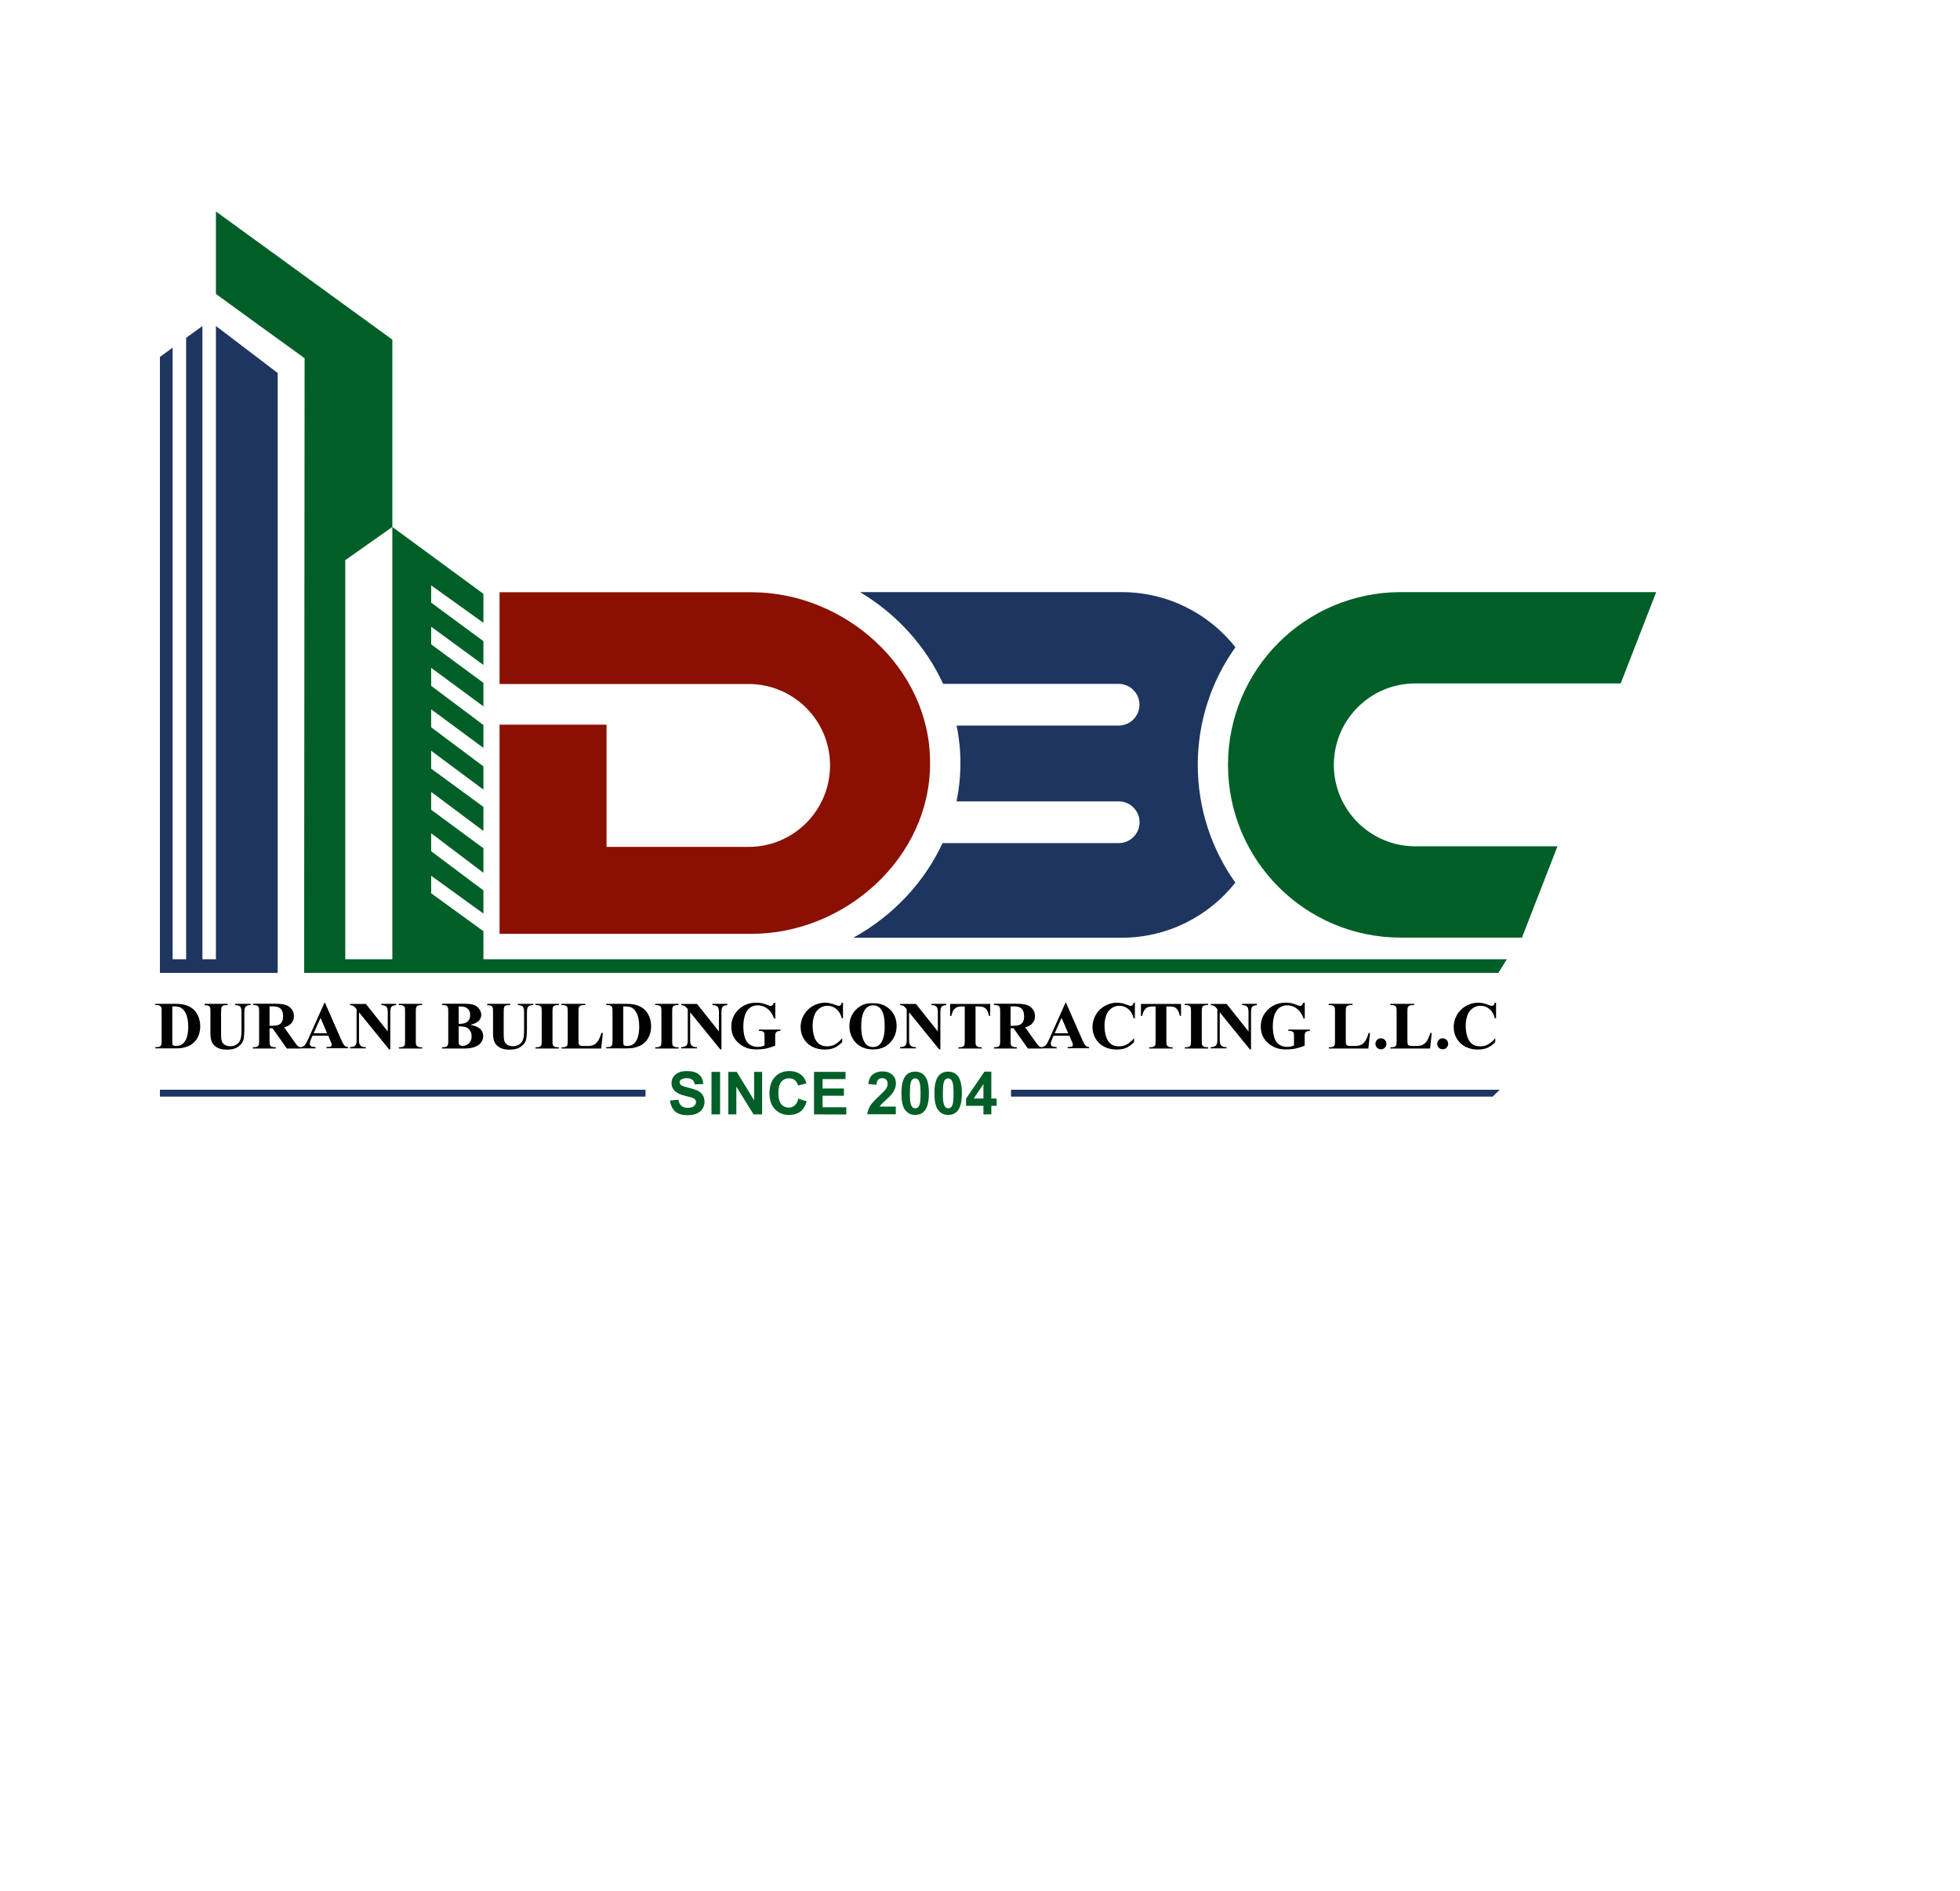 <?xml version="1.0" encoding="utf-8"?>
<!-- Generator: Adobe Illustrator 25.3.1, SVG Export Plug-In . SVG Version: 6.00 Build 0)  -->
<svg version="1.1" id="Layer_1" xmlns="http://www.w3.org/2000/svg" xmlns:xlink="http://www.w3.org/1999/xlink" x="0px" y="0px"
	 viewBox="0 0 1711 1650.8" style="enable-background:new 0 0 1711 1650.8;" xml:space="preserve">
<style type="text/css">
	.st0{fill:#8A1002;}
	.st1{fill:#1D355F;}
	.st2{fill:#005F27;}
</style>
<g>
	<path class="st0" d="M655.9,517H436.1v80.1h93.4h122.3h1.7c39.2,0,71.1,31.8,71.1,71.1l0,0c0,39.2-31.8,71.1-71.1,71.1h-124V632.6
		h-93.4v182.6h219.8c82,0,156-66.5,156-148.5v-1.4C811.9,583.4,737.9,517,655.9,517z"/>
</g>
<g>
	<path class="st1" d="M1045.6,667.7c0-38.3,12.2-73.7,32.9-102.7c-23.2-29.3-59.1-48.1-99.3-48.1H750.8c31.8,19,57.4,47.1,72.5,80.1
		h153.2c10,0,18.2,8.1,18.2,18.2c0,10-8.1,18.2-18.2,18.2H835.1c2.1,10.4,3.3,21.1,3.3,32v1.4c0,11.2-1.2,22.1-3.4,32.8h141.6
		c10,0,18.2,8.1,18.2,18.2c0,10-8.1,18.2-18.2,18.2H822.8c-16.1,34.7-43.7,63.8-77.9,82.6h234.2c40.3,0,76.1-18.8,99.3-48.1
		C1057.8,741.5,1045.6,706,1045.6,667.7z"/>
</g>
<g>
	<polygon class="st1" points="242.4,325.6 242.4,849.3 139.6,849.3 139.6,311.6 150.7,303.5 150.7,837.4 162.5,837.4 162.5,294.9 
		176.7,284.6 176.7,837.4 188.5,837.4 188.5,284.6 	"/>
</g>
<g>
	<polygon class="st2" points="1315.4,837.4 597.1,837.4 513.1,837.4 422,837.4 422,812.9 376.4,779.8 376.4,764.5 422,797.5 
		422,777.3 376.4,743.1 376.4,727.4 422,761.9 422,740.5 376.4,706.9 376.4,691.3 422,725.4 422,704.4 376.4,671 376.4,655.4 
		422,689.3 422,669 376.4,634.9 376.4,619.2 422,652.9 422,632.9 376.4,598.7 376.4,583 422,616.6 422,596.1 376.4,562.5 
		376.4,547.1 422,580.5 422,559.7 376.4,526.1 376.4,511 422,543.7 422,518.4 342.5,460 342.5,837.4 301.4,837.4 301.4,489 
		342.5,460 342.5,296.5 188.5,184.6 188.5,256.6 227,284.6 242.4,295.7 265.9,312.7 265.5,849.3 513.1,849.3 597.1,849.3 
		1308,849.3 	"/>
</g>
<g>
	<g>
		<path class="st2" d="M584.9,960.7l7.3-0.7c0.4,2.4,1.3,4.2,2.7,5.4c1.3,1.1,3.2,1.7,5.4,1.7c2.4,0,4.2-0.5,5.5-1.5
			c1.2-1,1.8-2.2,1.8-3.6c0-0.9-0.3-1.6-0.8-2.2c-0.5-0.6-1.4-1.2-2.7-1.6c-0.9-0.3-2.9-0.8-6-1.6c-4-1-6.8-2.2-8.5-3.7
			c-2.3-2-3.4-4.5-3.4-7.5c0-1.9,0.5-3.7,1.6-5.3s2.6-2.9,4.6-3.8c2-0.9,4.5-1.3,7.3-1.3c4.7,0,8.2,1,10.5,3.1
			c2.4,2,3.6,4.8,3.7,8.2l-7.5,0.3c-0.3-1.9-1-3.3-2.1-4.1s-2.6-1.3-4.7-1.3c-2.2,0-3.9,0.4-5.1,1.3c-0.8,0.6-1.2,1.3-1.2,2.3
			c0,0.9,0.4,1.6,1.1,2.3c0.9,0.8,3.2,1.6,6.9,2.5c3.6,0.9,6.3,1.8,8.1,2.7s3.1,2.2,4.1,3.8s1.5,3.6,1.5,5.9c0,2.1-0.6,4.1-1.8,6
			s-2.9,3.2-5,4.1s-4.9,1.4-8.1,1.4c-4.7,0-8.3-1.1-10.8-3.3C586.9,968,585.4,964.8,584.9,960.7z"/>
	</g>
	<g>
		<path class="st2" d="M621.1,972.8v-37.1h7.5v37.1H621.1z"/>
	</g>
	<g>
		<path class="st2" d="M635.8,972.8v-37.1h7.3l15.2,24.8v-24.8h7v37.1h-7.5l-15-24.2v24.2H635.8z"/>
	</g>
	<g>
		<path class="st2" d="M696.9,959.1l7.3,2.3c-1.1,4-3,7.1-5.6,9c-2.6,2-5.9,2.9-9.9,2.9c-4.9,0-9-1.7-12.2-5s-4.8-8-4.8-13.8
			c0-6.2,1.6-11,4.8-14.4s7.4-5.1,12.6-5.1c4.5,0,8.2,1.3,11.1,4c1.7,1.6,3,3.9,3.8,6.8l-7.4,1.8c-0.4-1.9-1.4-3.4-2.7-4.6
			c-1.4-1.1-3.1-1.7-5.1-1.7c-2.8,0-5,1-6.7,3s-2.6,5.2-2.6,9.6c0,4.7,0.8,8,2.5,10s3.9,3,6.6,3c2,0,3.7-0.6,5.1-1.9
			C695.3,963.8,696.3,961.8,696.9,959.1z"/>
	</g>
	<g>
		<path class="st2" d="M710.6,972.8v-37.1h27.5v6.3h-20v8.2h18.6v6.3h-18.6v10.1h20.7v6.3L710.6,972.8L710.6,972.8z"/>
	</g>
	<g>
		<path class="st2" d="M782,966.1v6.6h-24.9c0.3-2.5,1.1-4.9,2.4-7.1c1.3-2.2,4-5.2,8-8.9c3.2-3,5.2-5,5.9-6.1
			c1-1.5,1.5-2.9,1.5-4.4c0-1.6-0.4-2.8-1.3-3.7c-0.9-0.9-2-1.3-3.5-1.3s-2.7,0.4-3.5,1.3c-0.9,0.9-1.4,2.4-1.5,4.5l-7.1-0.7
			c0.4-3.9,1.7-6.7,4-8.4c2.2-1.7,5-2.6,8.4-2.6c3.7,0,6.5,1,8.6,3s3.1,4.4,3.1,7.4c0,1.7-0.3,3.3-0.9,4.8c-0.6,1.5-1.5,3.1-2.8,4.7
			c-0.9,1.1-2.4,2.7-4.7,4.7c-2.2,2.1-3.7,3.4-4.3,4.1c-0.6,0.7-1.1,1.3-1.5,2H782V966.1z"/>
	</g>
	<g>
		<path class="st2" d="M798.9,935.5c3.6,0,6.4,1.3,8.4,3.8c2.4,3,3.6,8.1,3.6,15.1s-1.2,12.1-3.6,15.1c-2,2.5-4.8,3.8-8.4,3.8
			c-3.6,0-6.5-1.4-8.7-4.2s-3.3-7.7-3.3-14.8c0-7,1.2-12,3.6-15.1C792.5,936.8,795.3,935.5,798.9,935.5z M798.9,941.4
			c-0.9,0-1.6,0.3-2.3,0.8s-1.2,1.5-1.6,2.9c-0.5,1.8-0.7,4.9-0.7,9.3s0.2,7.3,0.7,9c0.4,1.6,1,2.7,1.7,3.3s1.4,0.8,2.3,0.8
			s1.6-0.3,2.3-0.8s1.2-1.5,1.6-2.9c0.5-1.8,0.7-4.9,0.7-9.3s-0.2-7.3-0.7-9c-0.4-1.6-1-2.7-1.7-3.3
			C800.5,941.7,799.7,941.4,798.9,941.4z"/>
	</g>
	<g>
		<path class="st2" d="M827.7,935.5c3.6,0,6.4,1.3,8.4,3.8c2.4,3,3.6,8.1,3.6,15.1s-1.2,12.1-3.6,15.1c-2,2.5-4.8,3.8-8.4,3.8
			c-3.6,0-6.5-1.4-8.7-4.2s-3.3-7.7-3.3-14.8c0-7,1.2-12,3.6-15.1C821.3,936.8,824.1,935.5,827.7,935.5z M827.7,941.4
			c-0.9,0-1.6,0.3-2.3,0.8s-1.2,1.5-1.6,2.9c-0.5,1.8-0.7,4.9-0.7,9.3s0.2,7.3,0.7,9c0.4,1.6,1,2.7,1.7,3.3s1.4,0.8,2.3,0.8
			s1.6-0.3,2.3-0.8s1.2-1.5,1.6-2.9c0.5-1.8,0.7-4.9,0.7-9.3s-0.2-7.3-0.7-9c-0.4-1.6-1-2.7-1.7-3.3
			C829.3,941.7,828.6,941.4,827.7,941.4z"/>
	</g>
	<g>
		<path class="st2" d="M858.5,972.8v-7.5h-15.2v-6.2l16.1-23.6h6V959h4.6v6.3h-4.6v7.5H858.5z M858.5,959v-12.7L850,959H858.5z"/>
	</g>
</g>
<g>
	<g>
		<rect x="139.6" y="951.3" class="st1" width="423.9" height="6"/>
	</g>
	<g>
		<g>
			<polygon class="st1" points="1309.2,951.3 882.6,951.3 882.6,957.3 1303.1,957.3 			"/>
		</g>
	</g>
</g>
<g>
	<path d="M135.6,915.2v-1.1h1.3c1.1,0,2-0.2,2.6-0.5c0.6-0.4,1-0.8,1.3-1.4c0.2-0.4,0.3-1.6,0.3-3.6V883c0-2-0.1-3.2-0.3-3.7
		c-0.2-0.5-0.6-0.9-1.3-1.3c-0.6-0.4-1.5-0.6-2.6-0.6h-1.3v-1.1H153c4.7,0,8.4,0.6,11.2,1.9c3.5,1.5,6.1,3.9,7.9,7
		c1.8,3.1,2.7,6.7,2.7,10.7c0,2.7-0.4,5.3-1.3,7.6c-0.9,2.3-2,4.2-3.4,5.7c-1.4,1.5-3,2.7-4.8,3.6c-1.8,0.9-4.1,1.6-6.7,2.1
		c-1.2,0.2-3,0.3-5.5,0.3H135.6z M150.4,878.5v30.4c0,1.6,0.1,2.6,0.2,3c0.2,0.4,0.4,0.6,0.8,0.8c0.5,0.3,1.3,0.4,2.2,0.4
		c3.2,0,5.6-1.1,7.3-3.3c2.3-2.9,3.4-7.5,3.4-13.7c0-5-0.8-9-2.4-12c-1.2-2.3-2.8-3.9-4.8-4.8C155.9,878.8,153.6,878.5,150.4,878.5z
		"/>
	<path d="M178.6,876.3h20.1v1.1h-1c-1.5,0-2.6,0.2-3.1,0.5c-0.6,0.3-1,0.8-1.2,1.3c-0.2,0.6-0.4,1.9-0.4,4.2v19.1
		c0,3.5,0.3,5.8,0.8,6.9c0.5,1.1,1.4,2.1,2.6,2.8c1.2,0.7,2.7,1.1,4.6,1.1c2.1,0,3.9-0.5,5.4-1.4s2.6-2.3,3.3-3.9
		c0.7-1.7,1.1-4.6,1.1-8.7v-15.9c0-1.7-0.2-3-0.5-3.7c-0.4-0.7-0.8-1.3-1.4-1.6c-0.9-0.4-2.1-0.7-3.6-0.7v-1.1h13.5v1.1h-0.8
		c-1.1,0-2,0.2-2.7,0.7c-0.7,0.4-1.3,1.1-1.6,2c-0.2,0.6-0.4,1.7-0.4,3.3v14.8c0,4.6-0.3,7.9-0.9,9.9s-2.1,3.9-4.4,5.6
		c-2.3,1.7-5.5,2.6-9.6,2.6c-3.4,0-6-0.5-7.8-1.3c-2.5-1.2-4.3-2.8-5.3-4.7c-1-1.9-1.6-4.5-1.6-7.7v-19.1c0-2.2-0.1-3.6-0.4-4.2
		c-0.2-0.5-0.7-1-1.3-1.3c-0.6-0.3-1.7-0.5-3.4-0.5V876.3z"/>
	<path d="M235.3,897.5v10.9c0,2.1,0.1,3.4,0.4,4c0.3,0.5,0.7,1,1.4,1.3c0.7,0.3,1.9,0.5,3.6,0.5v1.1h-19.9v-1.1c1.8,0,3-0.2,3.7-0.5
		c0.6-0.3,1.1-0.8,1.3-1.3c0.3-0.5,0.4-1.9,0.4-4v-25.3c0-2.1-0.1-3.4-0.4-4c-0.3-0.5-0.7-1-1.4-1.3c-0.7-0.3-1.9-0.5-3.6-0.5v-1.1
		h18.1c4.7,0,8.2,0.3,10.3,1c2.2,0.7,4,1.9,5.3,3.6c1.4,1.8,2.1,3.8,2.1,6.2c0,2.9-1,5.2-3.1,7.1c-1.3,1.2-3.2,2.1-5.5,2.7l9.4,13.2
		c1.2,1.7,2.1,2.8,2.6,3.2c0.8,0.6,1.7,0.9,2.7,1v1.1h-12.3l-12.5-17.7H235.3z M235.3,878.4v17.1h1.6c2.7,0,4.7-0.2,6-0.7
		c1.3-0.5,2.4-1.4,3.1-2.6c0.8-1.3,1.1-2.9,1.1-5c0-3-0.7-5.2-2.1-6.6c-1.4-1.4-3.6-2.1-6.7-2.1H235.3z"/>
	<path d="M286.6,904.1h-13.8l-1.6,3.8c-0.5,1.3-0.8,2.3-0.8,3.1c0,1.1,0.4,1.9,1.3,2.4c0.5,0.3,1.8,0.5,3.8,0.7v1.1h-12.9v-1.1
		c1.4-0.2,2.5-0.8,3.4-1.7c0.9-0.9,2-2.9,3.3-5.9l13.9-31.1h0.5l14,31.9c1.3,3,2.4,4.9,3.3,5.7c0.7,0.6,1.6,0.9,2.8,1v1.1h-18.8
		v-1.1h0.8c1.5,0,2.6-0.2,3.2-0.6c0.4-0.3,0.6-0.7,0.6-1.3c0-0.3-0.1-0.7-0.2-1.1c0-0.2-0.3-0.9-0.9-2.2L286.6,904.1z M285.6,902
		l-5.8-13.4l-6,13.4H285.6z"/>
	<path d="M319.3,876.3l19.2,24.1v-16.7c0-2.3-0.3-3.9-1-4.7c-0.9-1.1-2.5-1.6-4.6-1.6v-1.1h12.9v1.1c-1.6,0.2-2.8,0.5-3.3,0.8
		c-0.6,0.3-1,0.9-1.3,1.6c-0.3,0.8-0.5,2.1-0.5,3.9v32.4h-1l-26.3-32.4v24.7c0,2.2,0.5,3.8,1.5,4.5c1,0.8,2.2,1.2,3.5,1.2h0.9v1.1
		h-13.8v-1.1c2.1,0,3.6-0.5,4.5-1.3s1.3-2.3,1.3-4.4V881l-0.8-1c-0.8-1-1.6-1.7-2.2-2c-0.6-0.3-1.5-0.5-2.7-0.5v-1.1H319.3z"/>
	<path d="M368.6,914.2v1.1h-20.4v-1.1h1.3c1.1,0,2-0.2,2.7-0.6c0.5-0.3,0.9-0.7,1.1-1.4c0.2-0.5,0.3-1.7,0.3-3.6V883
		c0-2-0.1-3.2-0.3-3.7c-0.2-0.5-0.6-0.9-1.3-1.3c-0.6-0.4-1.5-0.6-2.6-0.6h-1.3v-1.1h20.4v1.1h-1.3c-1.1,0-2,0.2-2.7,0.6
		c-0.5,0.3-0.9,0.7-1.2,1.4c-0.2,0.5-0.3,1.7-0.3,3.6v25.6c0,2,0.1,3.2,0.3,3.7c0.2,0.5,0.7,0.9,1.3,1.3c0.6,0.4,1.5,0.6,2.6,0.6
		H368.6z"/>
	<path d="M410.8,894.6c3.7,0.9,6.3,1.9,7.8,3.1c2.1,1.7,3.2,4,3.2,6.8c0,2.9-1.2,5.3-3.5,7.3c-2.9,2.3-7.1,3.5-12.6,3.5h-19.8v-1.1
		c1.8,0,3-0.2,3.7-0.5c0.6-0.3,1.1-0.8,1.3-1.3c0.3-0.5,0.4-1.9,0.4-4v-25.3c0-2.1-0.1-3.4-0.4-4c-0.3-0.5-0.7-1-1.4-1.3
		c-0.7-0.3-1.9-0.5-3.6-0.5v-1.1h18.7c4.5,0,7.6,0.4,9.5,1.2c1.9,0.8,3.3,2,4.4,3.6c1.1,1.6,1.6,3.3,1.6,5c0,1.9-0.7,3.5-2,5
		C416.6,892.6,414.2,893.7,410.8,894.6z M400.4,896v12.5l0,1.4c0,1,0.3,1.8,0.8,2.3s1.3,0.8,2.3,0.8c1.5,0,2.9-0.3,4.2-1
		c1.3-0.7,2.3-1.7,3-3s1-2.7,1-4.3c0-1.8-0.4-3.5-1.3-4.9c-0.8-1.4-2-2.5-3.5-3S403.3,896,400.4,896z M400.4,893.8
		c2.7,0,4.7-0.3,6-0.9c1.3-0.6,2.3-1.5,3-2.6c0.7-1.1,1-2.5,1-4.2s-0.3-3.1-1-4.2c-0.7-1.1-1.7-1.9-2.9-2.5s-3.3-0.9-6.1-0.8V893.8z
		"/>
	<path d="M425.3,876.3h20.1v1.1h-1c-1.5,0-2.6,0.2-3.1,0.5c-0.6,0.3-1,0.8-1.2,1.3c-0.2,0.6-0.4,1.9-0.4,4.2v19.1
		c0,3.5,0.3,5.8,0.8,6.9c0.5,1.1,1.4,2.1,2.6,2.8c1.2,0.7,2.7,1.1,4.6,1.1c2.1,0,3.9-0.5,5.4-1.4s2.6-2.3,3.3-3.9
		c0.7-1.7,1.1-4.6,1.1-8.7v-15.9c0-1.7-0.2-3-0.5-3.7c-0.4-0.7-0.8-1.3-1.4-1.6c-0.9-0.4-2.1-0.7-3.6-0.7v-1.1h13.5v1.1h-0.8
		c-1.1,0-2,0.2-2.7,0.7c-0.7,0.4-1.3,1.1-1.6,2c-0.2,0.6-0.4,1.7-0.4,3.3v14.8c0,4.6-0.3,7.9-0.9,9.9s-2.1,3.9-4.4,5.6
		c-2.3,1.7-5.5,2.6-9.6,2.6c-3.4,0-6-0.5-7.8-1.3c-2.5-1.2-4.3-2.8-5.3-4.7c-1-1.9-1.6-4.5-1.6-7.7v-19.1c0-2.2-0.1-3.6-0.4-4.2
		c-0.2-0.5-0.7-1-1.3-1.3c-0.6-0.3-1.7-0.5-3.4-0.5V876.3z"/>
	<path d="M487.9,914.2v1.1h-20.4v-1.1h1.3c1.1,0,2-0.2,2.7-0.6c0.5-0.3,0.9-0.7,1.1-1.4c0.2-0.5,0.3-1.7,0.3-3.6V883
		c0-2-0.1-3.2-0.3-3.7c-0.2-0.5-0.6-0.9-1.3-1.3c-0.6-0.4-1.5-0.6-2.6-0.6h-1.3v-1.1h20.4v1.1h-1.3c-1.1,0-2,0.2-2.7,0.6
		c-0.5,0.3-0.9,0.7-1.2,1.4c-0.2,0.5-0.3,1.7-0.3,3.6v25.6c0,2,0.1,3.2,0.3,3.7c0.2,0.5,0.7,0.9,1.3,1.3c0.6,0.4,1.5,0.6,2.6,0.6
		H487.9z"/>
	<path d="M526.3,901.6l-1.5,13.7h-34.6v-1.1h1.3c1.1,0,2-0.2,2.7-0.6c0.5-0.3,0.9-0.7,1.1-1.4c0.2-0.5,0.3-1.7,0.3-3.6V883
		c0-2-0.1-3.2-0.3-3.7c-0.2-0.5-0.6-0.9-1.3-1.3c-0.6-0.4-1.5-0.6-2.6-0.6h-1.3v-1.1h20.8v1.1h-1.7c-1.1,0-2,0.2-2.7,0.6
		c-0.5,0.3-0.9,0.7-1.2,1.4c-0.2,0.5-0.3,1.7-0.3,3.6v24.8c0,2,0.1,3.3,0.3,3.8c0.2,0.5,0.7,1,1.3,1.2c0.5,0.2,1.6,0.3,3.5,0.3h3.2
		c2.1,0,3.8-0.4,5.2-1.1s2.6-1.9,3.6-3.4s2-3.9,2.9-6.9H526.3z"/>
	<path d="M529.2,915.2v-1.1h1.3c1.1,0,2-0.2,2.6-0.5c0.6-0.4,1-0.8,1.3-1.4c0.2-0.4,0.3-1.6,0.3-3.6V883c0-2-0.1-3.2-0.3-3.7
		c-0.2-0.5-0.6-0.9-1.3-1.3c-0.6-0.4-1.5-0.6-2.6-0.6h-1.3v-1.1h17.4c4.7,0,8.4,0.6,11.2,1.9c3.5,1.5,6.1,3.9,7.9,7
		c1.8,3.1,2.7,6.7,2.7,10.7c0,2.7-0.4,5.3-1.3,7.6c-0.9,2.3-2,4.2-3.4,5.7c-1.4,1.5-3,2.7-4.8,3.6c-1.8,0.9-4.1,1.6-6.7,2.1
		c-1.2,0.2-3,0.3-5.5,0.3H529.2z M544.1,878.5v30.4c0,1.6,0.1,2.6,0.2,3c0.2,0.4,0.4,0.6,0.8,0.8c0.5,0.3,1.3,0.4,2.2,0.4
		c3.2,0,5.6-1.1,7.3-3.3c2.3-2.9,3.4-7.5,3.4-13.7c0-5-0.8-9-2.4-12c-1.2-2.3-2.8-3.9-4.8-4.8C549.5,878.8,547.2,878.5,544.1,878.5z
		"/>
	<path d="M592.4,914.2v1.1h-20.4v-1.1h1.3c1.1,0,2-0.2,2.7-0.6c0.5-0.3,0.9-0.7,1.1-1.4c0.2-0.5,0.3-1.7,0.3-3.6V883
		c0-2-0.1-3.2-0.3-3.7c-0.2-0.5-0.6-0.9-1.3-1.3c-0.6-0.4-1.5-0.6-2.6-0.6h-1.3v-1.1h20.4v1.1h-1.3c-1.1,0-2,0.2-2.7,0.6
		c-0.5,0.3-0.9,0.7-1.2,1.4c-0.2,0.5-0.3,1.7-0.3,3.6v25.6c0,2,0.1,3.2,0.3,3.7c0.2,0.5,0.7,0.9,1.3,1.3c0.6,0.4,1.5,0.6,2.6,0.6
		H592.4z"/>
	<path d="M608.4,876.3l19.2,24.1v-16.7c0-2.3-0.3-3.9-1-4.7c-0.9-1.1-2.5-1.6-4.6-1.6v-1.1h12.9v1.1c-1.6,0.2-2.8,0.5-3.3,0.8
		c-0.6,0.3-1,0.9-1.3,1.6c-0.3,0.8-0.5,2.1-0.5,3.9v32.4h-1l-26.3-32.4v24.7c0,2.2,0.5,3.8,1.5,4.5c1,0.8,2.2,1.2,3.5,1.2h0.9v1.1
		h-13.8v-1.1c2.1,0,3.6-0.5,4.5-1.3s1.3-2.3,1.3-4.4V881l-0.8-1c-0.8-1-1.6-1.7-2.2-2c-0.6-0.3-1.5-0.5-2.7-0.5v-1.1H608.4z"/>
	<path d="M676.8,875.4v13.7h-1.1c-1.3-3.8-3.2-6.6-5.8-8.6c-2.6-2-5.4-2.9-8.4-2.9c-2.9,0-5.3,0.8-7.3,2.5c-1.9,1.6-3.3,3.9-4.1,6.8
		c-0.8,2.9-1.2,5.9-1.2,9c0,3.7,0.4,7,1.3,9.8c0.9,2.8,2.3,4.9,4.3,6.2s4.3,2,7,2c0.9,0,1.9-0.1,2.9-0.3c1-0.2,2-0.5,3-0.9v-8.1
		c0-1.5-0.1-2.5-0.3-3c-0.2-0.4-0.6-0.9-1.3-1.2s-1.5-0.5-2.4-0.5h-1v-1.1h18.9v1.1c-1.4,0.1-2.4,0.3-3,0.6c-0.6,0.3-1,0.8-1.3,1.5
		c-0.2,0.4-0.3,1.3-0.3,2.7v8.1c-2.5,1.1-5.1,1.9-7.8,2.5c-2.7,0.6-5.5,0.8-8.4,0.8c-3.7,0-6.8-0.5-9.2-1.5c-2.4-1-4.6-2.3-6.5-4
		c-1.9-1.6-3.3-3.5-4.4-5.5c-1.3-2.6-2-5.6-2-8.9c0-5.9,2.1-10.8,6.2-14.8c4.1-4,9.3-6.1,15.5-6.1c1.9,0,3.7,0.2,5.2,0.5
		c0.8,0.2,2.2,0.6,4.1,1.3c1.9,0.7,3,1.1,3.3,1.1c0.5,0,1-0.2,1.5-0.6c0.5-0.4,0.9-1.1,1.3-2.2H676.8z"/>
	<path d="M735.9,875.4v13.5h-1.1c-0.8-3.5-2.4-6.2-4.7-8.1c-2.3-1.9-4.9-2.8-7.8-2.8c-2.4,0-4.7,0.7-6.7,2.1c-2,1.4-3.5,3.2-4.4,5.5
		c-1.2,2.9-1.8,6.1-1.8,9.6c0,3.5,0.4,6.7,1.3,9.5c0.9,2.9,2.3,5,4.1,6.5c1.9,1.5,4.3,2.2,7.3,2.2c2.4,0,4.7-0.5,6.7-1.6
		c2-1.1,4.2-2.9,6.4-5.5v3.4c-2.2,2.3-4.5,3.9-6.8,5c-2.4,1-5.1,1.5-8.3,1.5c-4.2,0-7.8-0.8-11.1-2.5s-5.7-4.1-7.5-7.2
		c-1.8-3.1-2.6-6.4-2.6-10c0-3.7,1-7.2,2.9-10.6c1.9-3.3,4.6-5.9,7.9-7.8c3.3-1.8,6.8-2.8,10.5-2.8c2.7,0,5.6,0.6,8.7,1.8
		c1.8,0.7,2.9,1,3.4,1c0.6,0,1.1-0.2,1.6-0.7c0.4-0.4,0.7-1.2,0.9-2.1H735.9z"/>
	<path d="M761.8,875.8c6.2-0.2,11.2,1.6,15.1,5.4c3.9,3.8,5.8,8.7,5.8,14.4c0,4.9-1.4,9.3-4.3,13c-3.8,5-9.2,7.5-16.2,7.5
		c-7,0-12.4-2.4-16.2-7.1c-3-3.8-4.5-8.2-4.5-13.3c0-5.8,2-10.6,5.9-14.5S756.1,875.5,761.8,875.8z M762.2,877.6
		c-3.6,0-6.3,1.8-8.1,5.5c-1.5,3-2.3,7.3-2.3,12.9c0,6.6,1.2,11.6,3.5,14.7c1.6,2.2,3.9,3.3,6.8,3.3c2,0,3.6-0.5,4.9-1.4
		c1.7-1.2,3-3.2,3.9-5.9c0.9-2.7,1.4-6.2,1.4-10.5c0-5.1-0.5-9-1.4-11.6c-1-2.6-2.2-4.4-3.7-5.4
		C765.8,878.1,764.1,877.6,762.2,877.6z"/>
	<path d="M799.5,876.3l19.2,24.1v-16.7c0-2.3-0.3-3.9-1-4.7c-0.9-1.1-2.5-1.6-4.6-1.6v-1.1h12.9v1.1c-1.6,0.2-2.8,0.5-3.3,0.8
		c-0.6,0.3-1,0.9-1.3,1.6c-0.3,0.8-0.5,2.1-0.5,3.9v32.4h-1l-26.3-32.4v24.7c0,2.2,0.5,3.8,1.5,4.5c1,0.8,2.2,1.2,3.5,1.2h0.9v1.1
		h-13.8v-1.1c2.1,0,3.6-0.5,4.5-1.3s1.3-2.3,1.3-4.4V881l-0.8-1c-0.8-1-1.6-1.7-2.2-2c-0.6-0.3-1.5-0.5-2.7-0.5v-1.1H799.5z"/>
	<path d="M864.4,876.3v10.5h-1c-0.6-2.4-1.3-4.2-2-5.2c-0.7-1.1-1.8-1.9-3.1-2.5c-0.7-0.3-2-0.5-3.8-0.5h-2.9v30
		c0,2,0.1,3.2,0.3,3.7c0.2,0.5,0.7,0.9,1.3,1.3c0.6,0.4,1.5,0.6,2.6,0.6h1.3v1.1h-20.4v-1.1h1.3c1.1,0,2-0.2,2.7-0.6
		c0.5-0.3,0.9-0.7,1.2-1.4c0.2-0.5,0.3-1.7,0.3-3.6v-30h-2.8c-2.6,0-4.5,0.6-5.7,1.7c-1.7,1.5-2.7,3.8-3.2,6.6h-1.1v-10.5H864.4z"/>
	<path d="M882.2,897.5v10.9c0,2.1,0.1,3.4,0.4,4c0.3,0.5,0.7,1,1.4,1.3c0.7,0.3,1.9,0.5,3.6,0.5v1.1h-19.9v-1.1c1.8,0,3-0.2,3.7-0.5
		s1.1-0.8,1.3-1.3c0.3-0.5,0.4-1.9,0.4-4v-25.3c0-2.1-0.1-3.4-0.4-4c-0.3-0.5-0.7-1-1.4-1.3c-0.7-0.3-1.9-0.5-3.6-0.5v-1.1h18.1
		c4.7,0,8.2,0.3,10.3,1s4,1.9,5.3,3.6c1.4,1.8,2.1,3.8,2.1,6.2c0,2.9-1,5.2-3.1,7.1c-1.3,1.2-3.2,2.1-5.5,2.7l9.4,13.2
		c1.2,1.7,2.1,2.8,2.6,3.2c0.8,0.6,1.7,0.9,2.7,1v1.1h-12.3l-12.5-17.7H882.2z M882.2,878.4v17.1h1.6c2.7,0,4.7-0.2,6-0.7
		s2.4-1.4,3.1-2.6c0.8-1.3,1.1-2.9,1.1-5c0-3-0.7-5.2-2.1-6.6c-1.4-1.4-3.6-2.1-6.7-2.1H882.2z"/>
	<path d="M933.5,904.1h-13.8l-1.6,3.8c-0.5,1.3-0.8,2.3-0.8,3.1c0,1.1,0.4,1.9,1.3,2.4c0.5,0.3,1.8,0.5,3.8,0.7v1.1h-12.9v-1.1
		c1.4-0.2,2.5-0.8,3.4-1.7s2-2.9,3.3-5.9l13.9-31.1h0.5l14,31.9c1.3,3,2.4,4.9,3.3,5.7c0.7,0.6,1.6,0.9,2.8,1v1.1H932v-1.1h0.8
		c1.5,0,2.6-0.2,3.2-0.6c0.4-0.3,0.6-0.7,0.6-1.3c0-0.3-0.1-0.7-0.2-1.1c0-0.2-0.3-0.9-0.9-2.2L933.5,904.1z M932.5,902l-5.8-13.4
		l-6,13.4H932.5z"/>
	<path d="M990.7,875.4v13.5h-1.1c-0.8-3.5-2.4-6.2-4.7-8.1s-4.9-2.8-7.8-2.8c-2.4,0-4.7,0.7-6.7,2.1c-2,1.4-3.5,3.2-4.4,5.5
		c-1.2,2.9-1.8,6.1-1.8,9.6c0,3.5,0.4,6.7,1.3,9.5c0.9,2.9,2.3,5,4.1,6.5s4.3,2.2,7.3,2.2c2.5,0,4.7-0.5,6.7-1.6
		c2-1.1,4.2-2.9,6.4-5.5v3.4c-2.2,2.3-4.5,3.9-6.8,5c-2.4,1-5.1,1.5-8.3,1.5c-4.2,0-7.8-0.8-11.1-2.5c-3.2-1.7-5.7-4.1-7.5-7.2
		c-1.8-3.1-2.6-6.4-2.6-10c0-3.7,1-7.2,2.9-10.6s4.6-5.9,7.9-7.8c3.3-1.8,6.8-2.8,10.5-2.8c2.7,0,5.6,0.6,8.7,1.8
		c1.8,0.7,2.9,1,3.4,1c0.6,0,1.1-0.2,1.6-0.7c0.4-0.4,0.7-1.2,0.9-2.1H990.7z"/>
	<path d="M1031,876.3v10.5h-1c-0.6-2.4-1.3-4.2-2-5.2c-0.7-1.1-1.8-1.9-3.1-2.5c-0.7-0.3-2-0.5-3.8-0.5h-2.9v30c0,2,0.1,3.2,0.3,3.7
		c0.2,0.5,0.7,0.9,1.3,1.3c0.6,0.4,1.5,0.6,2.6,0.6h1.3v1.1h-20.4v-1.1h1.3c1.1,0,2-0.2,2.7-0.6c0.5-0.3,0.9-0.7,1.2-1.4
		c0.2-0.5,0.3-1.7,0.3-3.6v-30h-2.8c-2.6,0-4.5,0.6-5.7,1.7c-1.7,1.5-2.7,3.8-3.2,6.6H996v-10.5H1031z"/>
	<path d="M1054.7,914.2v1.1h-20.4v-1.1h1.3c1.1,0,2-0.2,2.7-0.6c0.5-0.3,0.9-0.7,1.1-1.4c0.2-0.5,0.3-1.7,0.3-3.6V883
		c0-2-0.1-3.2-0.3-3.7c-0.2-0.5-0.6-0.9-1.3-1.3c-0.6-0.4-1.5-0.6-2.6-0.6h-1.3v-1.1h20.4v1.1h-1.3c-1.1,0-2,0.2-2.7,0.6
		c-0.5,0.3-0.9,0.7-1.2,1.4c-0.2,0.5-0.3,1.7-0.3,3.6v25.6c0,2,0.1,3.2,0.3,3.7c0.2,0.5,0.7,0.9,1.3,1.3c0.6,0.4,1.5,0.6,2.6,0.6
		H1054.7z"/>
	<path d="M1070.7,876.3l19.2,24.1v-16.7c0-2.3-0.3-3.9-1-4.7c-0.9-1.1-2.5-1.6-4.6-1.6v-1.1h12.9v1.1c-1.6,0.2-2.8,0.5-3.3,0.8
		s-1,0.9-1.3,1.6c-0.3,0.8-0.5,2.1-0.5,3.9v32.4h-1l-26.3-32.4v24.7c0,2.2,0.5,3.8,1.5,4.5c1,0.8,2.2,1.2,3.5,1.2h0.9v1.1h-13.8
		v-1.1c2.1,0,3.6-0.5,4.5-1.3c0.8-0.9,1.3-2.3,1.3-4.4V881l-0.8-1c-0.8-1-1.6-1.7-2.2-2c-0.6-0.3-1.5-0.5-2.7-0.5v-1.1H1070.7z"/>
	<path d="M1139,875.4v13.7h-1.1c-1.3-3.8-3.2-6.6-5.8-8.6c-2.6-2-5.4-2.9-8.4-2.9c-2.9,0-5.3,0.8-7.3,2.5c-1.9,1.6-3.3,3.9-4.1,6.8
		c-0.8,2.9-1.2,5.9-1.2,9c0,3.7,0.4,7,1.3,9.8c0.9,2.8,2.3,4.9,4.3,6.2c2,1.3,4.3,2,7,2c0.9,0,1.9-0.1,2.9-0.3c1-0.2,2-0.5,3-0.9
		v-8.1c0-1.5-0.1-2.5-0.3-3c-0.2-0.4-0.6-0.9-1.3-1.2s-1.5-0.5-2.4-0.5h-1v-1.1h18.9v1.1c-1.4,0.1-2.4,0.3-3,0.6s-1,0.8-1.3,1.5
		c-0.2,0.4-0.3,1.3-0.3,2.7v8.1c-2.5,1.1-5.1,1.9-7.8,2.5c-2.7,0.6-5.5,0.8-8.4,0.8c-3.7,0-6.8-0.5-9.2-1.5c-2.4-1-4.6-2.3-6.5-4
		c-1.9-1.6-3.3-3.5-4.4-5.5c-1.3-2.6-2-5.6-2-8.9c0-5.9,2.1-10.8,6.2-14.8c4.1-4,9.3-6.1,15.5-6.1c1.9,0,3.7,0.2,5.2,0.5
		c0.8,0.2,2.2,0.6,4.1,1.3c1.9,0.7,3,1.1,3.3,1.1c0.5,0,1-0.2,1.5-0.6c0.5-0.4,0.9-1.1,1.3-2.2H1139z"/>
	<path d="M1196,901.6l-1.5,13.7H1160v-1.1h1.3c1.1,0,2-0.2,2.7-0.6c0.5-0.3,0.9-0.7,1.1-1.4c0.2-0.5,0.3-1.7,0.3-3.6V883
		c0-2-0.1-3.2-0.3-3.7c-0.2-0.5-0.6-0.9-1.3-1.3c-0.6-0.4-1.5-0.6-2.6-0.6h-1.3v-1.1h20.8v1.1h-1.7c-1.1,0-2,0.2-2.7,0.6
		c-0.5,0.3-0.9,0.7-1.2,1.4c-0.2,0.5-0.3,1.7-0.3,3.6v24.8c0,2,0.1,3.3,0.3,3.8c0.2,0.5,0.7,1,1.3,1.2c0.5,0.2,1.6,0.3,3.5,0.3h3.2
		c2.1,0,3.8-0.4,5.2-1.1s2.6-1.9,3.6-3.4s2-3.9,2.9-6.9H1196z"/>
	<path d="M1205.5,906.4c1.3,0,2.5,0.5,3.4,1.4c0.9,0.9,1.4,2.1,1.4,3.4s-0.5,2.4-1.4,3.4c-0.9,0.9-2.1,1.4-3.4,1.4s-2.4-0.5-3.4-1.4
		c-0.9-0.9-1.4-2.1-1.4-3.4s0.5-2.5,1.4-3.4C1203,906.9,1204.2,906.4,1205.5,906.4z"/>
	<path d="M1249.9,901.6l-1.5,13.7h-34.6v-1.1h1.3c1.1,0,2-0.2,2.7-0.6c0.5-0.3,0.9-0.7,1.1-1.4c0.2-0.5,0.3-1.7,0.3-3.6V883
		c0-2-0.1-3.2-0.3-3.7c-0.2-0.5-0.6-0.9-1.3-1.3c-0.6-0.4-1.5-0.6-2.6-0.6h-1.3v-1.1h20.8v1.1h-1.7c-1.1,0-2,0.2-2.7,0.6
		c-0.5,0.3-0.9,0.7-1.2,1.4c-0.2,0.5-0.3,1.7-0.3,3.6v24.8c0,2,0.1,3.3,0.3,3.8c0.2,0.5,0.7,1,1.3,1.2c0.5,0.2,1.6,0.3,3.5,0.3h3.2
		c2.1,0,3.8-0.4,5.2-1.1s2.6-1.9,3.6-3.4s2-3.9,2.9-6.9H1249.9z"/>
	<path d="M1259.4,906.4c1.3,0,2.5,0.5,3.4,1.4c0.9,0.9,1.4,2.1,1.4,3.4s-0.5,2.4-1.4,3.4c-0.9,0.9-2.1,1.4-3.4,1.4s-2.4-0.5-3.4-1.4
		c-0.9-0.9-1.4-2.1-1.4-3.4s0.5-2.5,1.4-3.4C1256.9,906.9,1258.1,906.4,1259.4,906.4z"/>
	<path d="M1306,875.4v13.5h-1.1c-0.8-3.5-2.4-6.2-4.7-8.1s-4.9-2.8-7.8-2.8c-2.4,0-4.7,0.7-6.7,2.1c-2,1.4-3.5,3.2-4.4,5.5
		c-1.2,2.9-1.8,6.1-1.8,9.6c0,3.5,0.4,6.7,1.3,9.5c0.9,2.9,2.3,5,4.1,6.5s4.3,2.2,7.3,2.2c2.5,0,4.7-0.5,6.7-1.6
		c2-1.1,4.2-2.9,6.4-5.5v3.4c-2.2,2.3-4.5,3.9-6.8,5c-2.4,1-5.1,1.5-8.3,1.5c-4.2,0-7.8-0.8-11.1-2.5c-3.2-1.7-5.7-4.1-7.5-7.2
		c-1.8-3.1-2.6-6.4-2.6-10c0-3.7,1-7.2,2.9-10.6s4.6-5.9,7.9-7.8c3.3-1.8,6.8-2.8,10.5-2.8c2.7,0,5.6,0.6,8.7,1.8
		c1.8,0.7,2.9,1,3.4,1c0.6,0,1.1-0.2,1.6-0.7c0.4-0.4,0.7-1.2,0.9-2.1H1306z"/>
</g>
<path class="st2" d="M1235.5,738.8c-39.2,0-71.1-31.8-71.1-71.1c0-39.2,31.8-71.1,71.1-71.1h179.3l31-79.7h-223
	c-83.3,0-150.8,67.5-150.8,150.8s67.5,150.8,150.8,150.8h105.8l31-79.7H1235.5z"/>
</svg>
